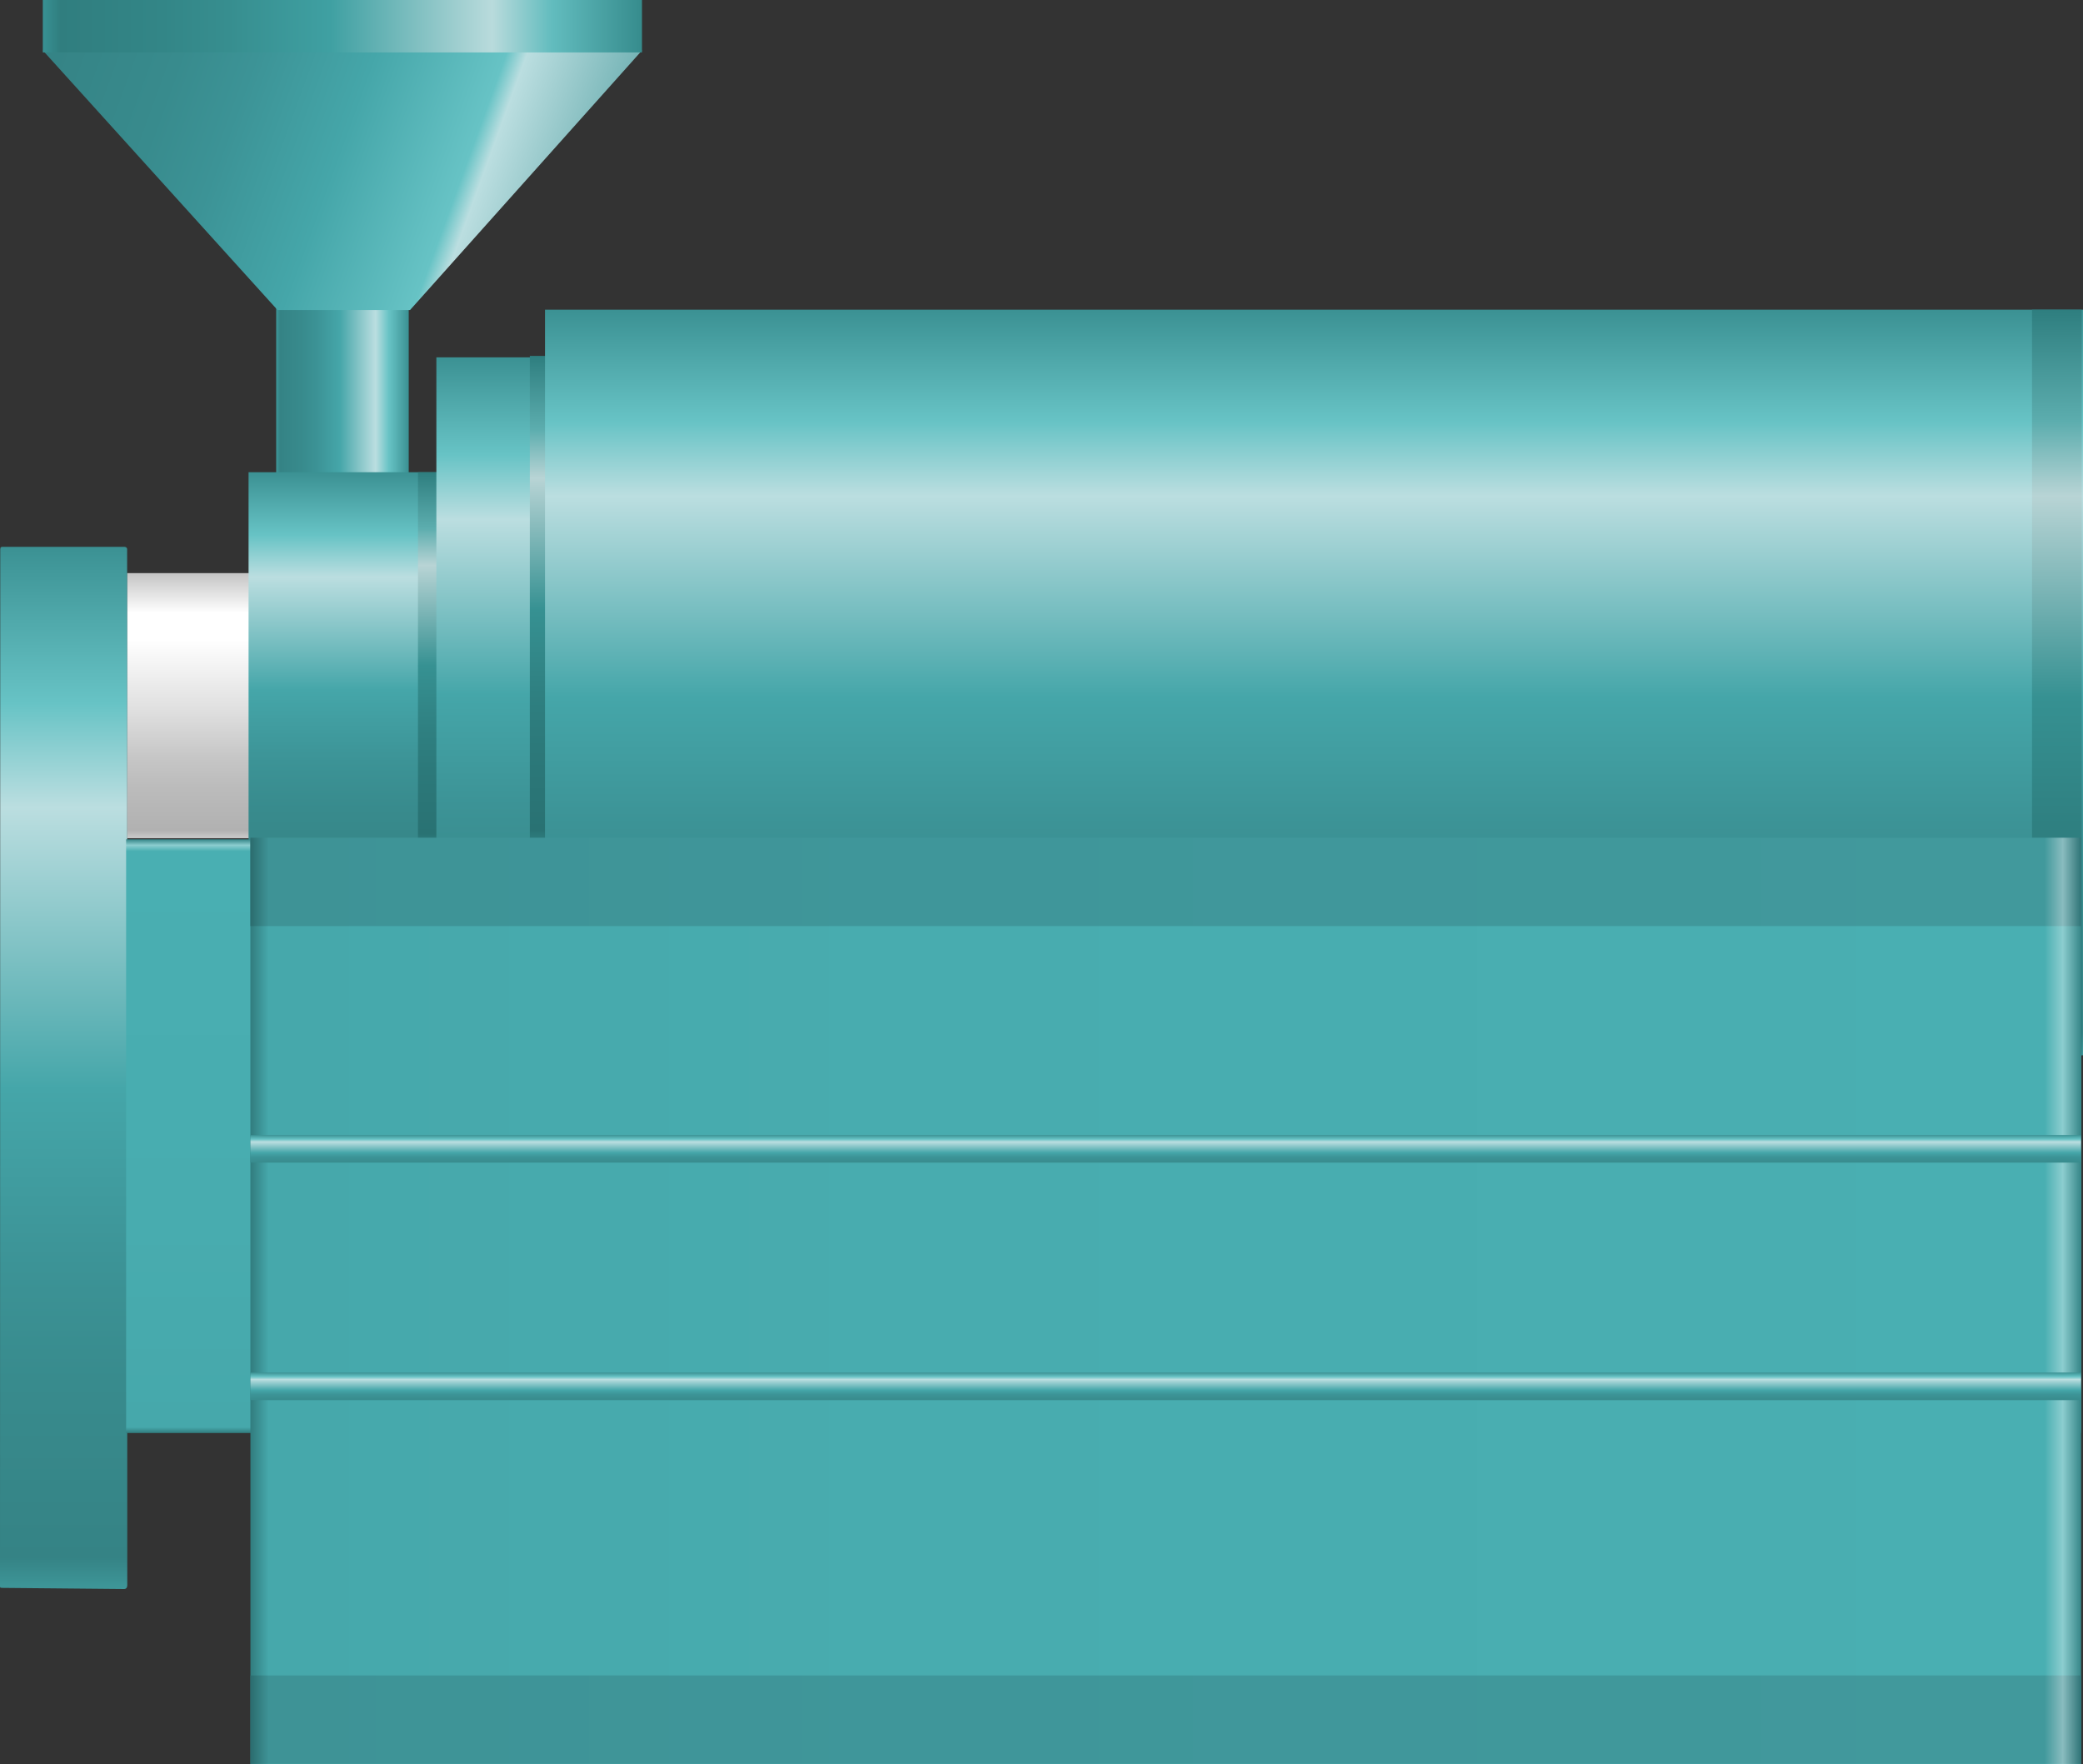 <?xml version="1.0" encoding="utf-8"?>
<!-- Generator: Adobe Illustrator 16.0.0, SVG Export Plug-In . SVG Version: 6.00 Build 0)  -->
<!DOCTYPE svg PUBLIC "-//W3C//DTD SVG 1.1//EN" "http://www.w3.org/Graphics/SVG/1.1/DTD/svg11.dtd">
<svg preserveAspectRatio="none" version="1.1" id="图层_1" xmlns="http://www.w3.org/2000/svg" xmlns:xlink="http://www.w3.org/1999/xlink" x="0px" y="0px"
	 width="565.785px" height="479.218px" viewBox="-0.129 84.918 565.785 479.218"
	 enable-background="new -0.129 84.918 565.785 479.218" xml:space="preserve">
<rect x="-0.129" y="84.918" width="565.785" height="479.218" fill="#333333" stroke="none"/>
<g id="surface1076">
	
		<linearGradient id="SVGID_1_" gradientUnits="userSpaceOnUse" x1="226.224" y1="201.302" x2="226.224" y2="105.302" gradientTransform="matrix(0.75 0 0 -0.75 -117.289 391.555)">
		<stop  offset="0" style="stop-color:#C4C4C4"/>
		<stop  offset="0.15" style="stop-color:#FFFFFF"/>
		<stop  offset="0.25" style="stop-color:#FFFFFF"/>
		<stop  offset="0.52" style="stop-color:#DFDFDF"/>
		<stop  offset="0.69" style="stop-color:#C7C7C7"/>
		<stop  offset="0.8" style="stop-color:#BCBCBC"/>
		<stop  offset="0.97" style="stop-color:#B1B1B1"/>
		<stop  offset="1" style="stop-color:#CBCBCB"/>
	</linearGradient>
	<path fill="url(#SVGID_1_)" d="M70.379,240.578h-36v72h36V240.578z"/>
	
		<linearGradient id="SVGID_2_" gradientUnits="userSpaceOnUse" x1="225.178" y1="201.302" x2="225.178" y2="-176.109" gradientTransform="matrix(0.75 0 0 -0.75 -151.726 384.418)">
		<stop  offset="0" style="stop-color:#3B9193"/>
		<stop  offset="0.15" style="stop-color:#67C3C5"/>
		<stop  offset="0.25" style="stop-color:#BBDEE0"/>
		<stop  offset="0.52" style="stop-color:#45A6A9"/>
		<stop  offset="0.69" style="stop-color:#3C9396"/>
		<stop  offset="0.8" style="stop-color:#388B8D"/>
		<stop  offset="0.97" style="stop-color:#358385"/>
		<stop  offset="1" style="stop-color:#3E9799"/>
	</linearGradient>
	<path fill="url(#SVGID_2_)" d="M0.691,233.441h33c0,0,0.711,0,0.711,0.664l0.039,281.335c0,0.75-0.398,1.059-0.813,1.059
		l-32.938-0.309c-0.75,0-0.82-0.035-0.82-0.453l0.07-281.546c0-0.75,0.266-0.75,0.68-0.75H0.691z"/>
	
		<linearGradient id="SVGID_3_" gradientUnits="userSpaceOnUse" x1="250.227" y1="168.807" x2="202.227" y2="168.807" gradientTransform="matrix(0.75 0 0 -0.75 -76.78 316.96)">
		<stop  offset="0" style="stop-color:#3B9193"/>
		<stop  offset="0.15" style="stop-color:#67C3C5"/>
		<stop  offset="0.25" style="stop-color:#BBDEE0"/>
		<stop  offset="0.52" style="stop-color:#45A6A9"/>
		<stop  offset="0.69" style="stop-color:#3C9396"/>
		<stop  offset="0.8" style="stop-color:#388B8D"/>
		<stop  offset="0.97" style="stop-color:#358385"/>
		<stop  offset="1" style="stop-color:#3E9799"/>
	</linearGradient>
	<path fill="url(#SVGID_3_)" d="M110.891,165.98h-36v48.75h36V165.98z"/>
	
		<linearGradient id="SVGID_4_" gradientUnits="userSpaceOnUse" x1="426.61" y1="127.595" x2="204.784" y2="208.333" gradientTransform="matrix(0.75 0 0 -0.75 -140.169 249.596)">
		<stop  offset="0" style="stop-color:#3B9193"/>
		<stop  offset="0.3" style="stop-color:#BBDEE0"/>
		<stop  offset="0.33" style="stop-color:#67C3C5"/>
		<stop  offset="0.52" style="stop-color:#45A6A9"/>
		<stop  offset="0.69" style="stop-color:#3C9396"/>
		<stop  offset="0.8" style="stop-color:#388B8D"/>
		<stop  offset="1" style="stop-color:#358385"/>
	</linearGradient>
	<path fill="url(#SVGID_4_)" d="M174.25,98.617H11.5l63.75,70.5h36L174.25,98.617z"/>
	
		<linearGradient id="SVGID_5_" gradientUnits="userSpaceOnUse" x1="419.224" y1="191.805" x2="202.224" y2="191.805" gradientTransform="matrix(0.75 0 0 -0.75 -140.169 235.896)">
		<stop  offset="0" style="stop-color:#368C8D"/>
		<stop  offset="0.15" style="stop-color:#62BCBE"/>
		<stop  offset="0.25" style="stop-color:#B9DBDC"/>
		<stop  offset="0.52" style="stop-color:#3FA0A2"/>
		<stop  offset="0.69" style="stop-color:#378E8F"/>
		<stop  offset="0.8" style="stop-color:#338687"/>
		<stop  offset="0.97" style="stop-color:#307E7F"/>
		<stop  offset="1" style="stop-color:#389193"/>
	</linearGradient>
	<path fill="url(#SVGID_5_)" d="M174.25,84.918H11.5v14.25h162.75V84.918z"/>
	
		<linearGradient id="SVGID_6_" gradientUnits="userSpaceOnUse" x1="236.224" y1="201.303" x2="236.224" y2="49.304" gradientTransform="matrix(0.75 0 0 -0.75 -84.281 364.152)">
		<stop  offset="0" style="stop-color:#3B9193"/>
		<stop  offset="0.15" style="stop-color:#67C3C5"/>
		<stop  offset="0.25" style="stop-color:#BBDEE0"/>
		<stop  offset="0.52" style="stop-color:#45A6A9"/>
		<stop  offset="0.69" style="stop-color:#3C9396"/>
		<stop  offset="0.8" style="stop-color:#388B8D"/>
		<stop  offset="0.97" style="stop-color:#358385"/>
		<stop  offset="1" style="stop-color:#3E9799"/>
	</linearGradient>
	<path fill="url(#SVGID_6_)" d="M118.387,213.176h-51v114h51V213.176z"/>
	
		<linearGradient id="SVGID_7_" gradientUnits="userSpaceOnUse" x1="556.223" y1="201.306" x2="556.223" y2="-13.695" gradientTransform="matrix(0.75 0 0 -0.75 -117.539 463.864)">
		<stop  offset="0" style="stop-color:#368688"/>
		<stop  offset="0.01" style="stop-color:#8CCDCF"/>
		<stop  offset="0.02" style="stop-color:#49AFB2"/>
		<stop  offset="0.64" style="stop-color:#48ACAF"/>
		<stop  offset="0.99" style="stop-color:#46A8AB"/>
		<stop  offset="1" style="stop-color:#317C7E"/>
	</linearGradient>
	<path fill="url(#SVGID_7_)" d="M34.129,312.886h531v161.25h-531V312.886z"/>
	
		<linearGradient id="SVGID_8_" gradientUnits="userSpaceOnUse" x1="205.727" y1="201.303" x2="205.727" y2="66.304" gradientTransform="matrix(0.75 0 0 -0.75 -38.271 364.152)">
		<stop  offset="0" style="stop-color:#2E7E7F"/>
		<stop  offset="0.15" style="stop-color:#5CADAE"/>
		<stop  offset="0.25" style="stop-color:#B8D4D5"/>
		<stop  offset="0.52" style="stop-color:#369192"/>
		<stop  offset="0.69" style="stop-color:#2F8081"/>
		<stop  offset="0.8" style="stop-color:#2C797A"/>
		<stop  offset="0.97" style="stop-color:#297273"/>
		<stop  offset="1" style="stop-color:#308384"/>
	</linearGradient>
	<path fill="url(#SVGID_8_)" d="M118.648,213.176h-5.25v101.25h5.25V213.176z"/>
	
		<linearGradient id="SVGID_9_" gradientUnits="userSpaceOnUse" x1="221.724" y1="201.301" x2="221.724" y2="-33.698" gradientTransform="matrix(0.75 0 0 -0.75 -33.27 332.945)">
		<stop  offset="0" style="stop-color:#3B9193"/>
		<stop  offset="0.15" style="stop-color:#67C3C5"/>
		<stop  offset="0.25" style="stop-color:#BBDEE0"/>
		<stop  offset="0.52" style="stop-color:#45A6A9"/>
		<stop  offset="0.69" style="stop-color:#3C9396"/>
		<stop  offset="0.8" style="stop-color:#388B8D"/>
		<stop  offset="0.97" style="stop-color:#358385"/>
		<stop  offset="1" style="stop-color:#3E9799"/>
	</linearGradient>
	<path fill="url(#SVGID_9_)" d="M147.648,181.969h-29.25v176.25h29.25V181.969z"/>
	
		<linearGradient id="SVGID_10_" gradientUnits="userSpaceOnUse" x1="205.727" y1="201.306" x2="205.727" y2="24.306" gradientTransform="matrix(0.75 0 0 -0.75 -7.889 332.565)">
		<stop  offset="0" style="stop-color:#2E7E7F"/>
		<stop  offset="0.15" style="stop-color:#5CADAE"/>
		<stop  offset="0.25" style="stop-color:#B8D4D5"/>
		<stop  offset="0.52" style="stop-color:#369192"/>
		<stop  offset="0.69" style="stop-color:#2F8081"/>
		<stop  offset="0.8" style="stop-color:#2C797A"/>
		<stop  offset="0.97" style="stop-color:#297273"/>
		<stop  offset="1" style="stop-color:#308384"/>
	</linearGradient>
	<path fill="url(#SVGID_10_)" d="M149.031,181.586h-5.25v132.75h5.25V181.586z"/>
	
		<linearGradient id="SVGID_11_" gradientUnits="userSpaceOnUse" x1="480.725" y1="201.303" x2="480.725" y2="-68.697" gradientTransform="matrix(0.75 0 0 -0.75 -3.763 320.004)">
		<stop  offset="0" style="stop-color:#3B9193"/>
		<stop  offset="0.15" style="stop-color:#67C3C5"/>
		<stop  offset="0.25" style="stop-color:#BBDEE0"/>
		<stop  offset="0.52" style="stop-color:#45A6A9"/>
		<stop  offset="0.69" style="stop-color:#3C9396"/>
		<stop  offset="0.8" style="stop-color:#388B8D"/>
		<stop  offset="0.97" style="stop-color:#358385"/>
		<stop  offset="1" style="stop-color:#3E9799"/>
	</linearGradient>
	<path fill="url(#SVGID_11_)" d="M147.906,169.027h417.75v202.5h-417.75V169.027z"/>
	
		<linearGradient id="SVGID_12_" gradientUnits="userSpaceOnUse" x1="211.225" y1="201.303" x2="211.225" y2="-68.696" gradientTransform="matrix(0.75 0 0 -0.75 400.139 320.004)">
		<stop  offset="0" style="stop-color:#2E7E7F"/>
		<stop  offset="0.15" style="stop-color:#5CADAE"/>
		<stop  offset="0.25" style="stop-color:#B8D4D5"/>
		<stop  offset="0.52" style="stop-color:#369192"/>
		<stop  offset="0.69" style="stop-color:#2F8081"/>
		<stop  offset="0.8" style="stop-color:#2C797A"/>
		<stop  offset="0.97" style="stop-color:#297273"/>
		<stop  offset="1" style="stop-color:#308384"/>
	</linearGradient>
	<path fill="url(#SVGID_12_)" d="M551.808,169.027h13.5v202.5h-13.5V169.027z"/>
	
		<linearGradient id="SVGID_13_" gradientUnits="userSpaceOnUse" x1="865.222" y1="33.806" x2="202.223" y2="33.806" gradientTransform="matrix(0.75 0 0 -0.75 -83.781 463.864)">
		<stop  offset="0" style="stop-color:#368688"/>
		<stop  offset="0.01" style="stop-color:#8CCDCF"/>
		<stop  offset="0.02" style="stop-color:#49AFB2"/>
		<stop  offset="0.64" style="stop-color:#48ACAF"/>
		<stop  offset="0.99" style="stop-color:#46A8AB"/>
		<stop  offset="1" style="stop-color:#317C7E"/>
	</linearGradient>
	<path fill="url(#SVGID_13_)" d="M67.887,312.886h497.25v251.25H67.887V312.886z"/>
	
		<linearGradient id="SVGID_14_" gradientUnits="userSpaceOnUse" x1="865.221" y1="185.305" x2="202.223" y2="185.305" gradientTransform="matrix(0.75 0 0 -0.75 -83.781 690.946)">
		<stop  offset="0" style="stop-color:#2F7477"/>
		<stop  offset="0.01" style="stop-color:#89BCBF"/>
		<stop  offset="0.02" style="stop-color:#41999C"/>
		<stop  offset="0.64" style="stop-color:#3F969A"/>
		<stop  offset="0.99" style="stop-color:#3E9396"/>
		<stop  offset="1" style="stop-color:#2B6C6E"/>
	</linearGradient>
	<path fill="url(#SVGID_14_)" d="M67.887,539.968h497.25v24H67.887V539.968z"/>
	
		<linearGradient id="SVGID_15_" gradientUnits="userSpaceOnUse" x1="865.226" y1="185.303" x2="202.226" y2="185.303" gradientTransform="matrix(0.75 0 0 -0.75 -83.78 463.421)">
		<stop  offset="0" style="stop-color:#2F7477"/>
		<stop  offset="0.01" style="stop-color:#89BCBF"/>
		<stop  offset="0.02" style="stop-color:#41999C"/>
		<stop  offset="0.64" style="stop-color:#3F969A"/>
		<stop  offset="0.99" style="stop-color:#3E9396"/>
		<stop  offset="1" style="stop-color:#2B6C6E"/>
	</linearGradient>
	<path fill="url(#SVGID_15_)" d="M67.891,312.445h497.25v24H67.891V312.445z"/>
	
		<linearGradient id="SVGID_16_" gradientUnits="userSpaceOnUse" x1="533.722" y1="201.303" x2="533.722" y2="191.302" gradientTransform="matrix(0.75 0 0 -0.75 -83.781 544.168)">
		<stop  offset="0" style="stop-color:#3B9193"/>
		<stop  offset="0.15" style="stop-color:#67C3C5"/>
		<stop  offset="0.25" style="stop-color:#BBDEE0"/>
		<stop  offset="0.64" style="stop-color:#45A6A9"/>
		<stop  offset="0.8" style="stop-color:#3C9396"/>
		<stop  offset="1" style="stop-color:#388B8D"/>
	</linearGradient>
	<path fill="url(#SVGID_16_)" d="M67.887,393.191h497.25v7.5H67.887V393.191z"/>
	
		<linearGradient id="SVGID_17_" gradientUnits="userSpaceOnUse" x1="533.726" y1="201.305" x2="533.726" y2="191.304" gradientTransform="matrix(0.75 0 0 -0.75 -83.78 608.676)">
		<stop  offset="0" style="stop-color:#3B9193"/>
		<stop  offset="0.15" style="stop-color:#67C3C5"/>
		<stop  offset="0.25" style="stop-color:#BBDEE0"/>
		<stop  offset="0.64" style="stop-color:#45A6A9"/>
		<stop  offset="0.8" style="stop-color:#3C9396"/>
		<stop  offset="1" style="stop-color:#388B8D"/>
	</linearGradient>
	<path fill="url(#SVGID_17_)" d="M67.891,457.699h497.25v7.5H67.891V457.699z"/>
</g>
</svg>
